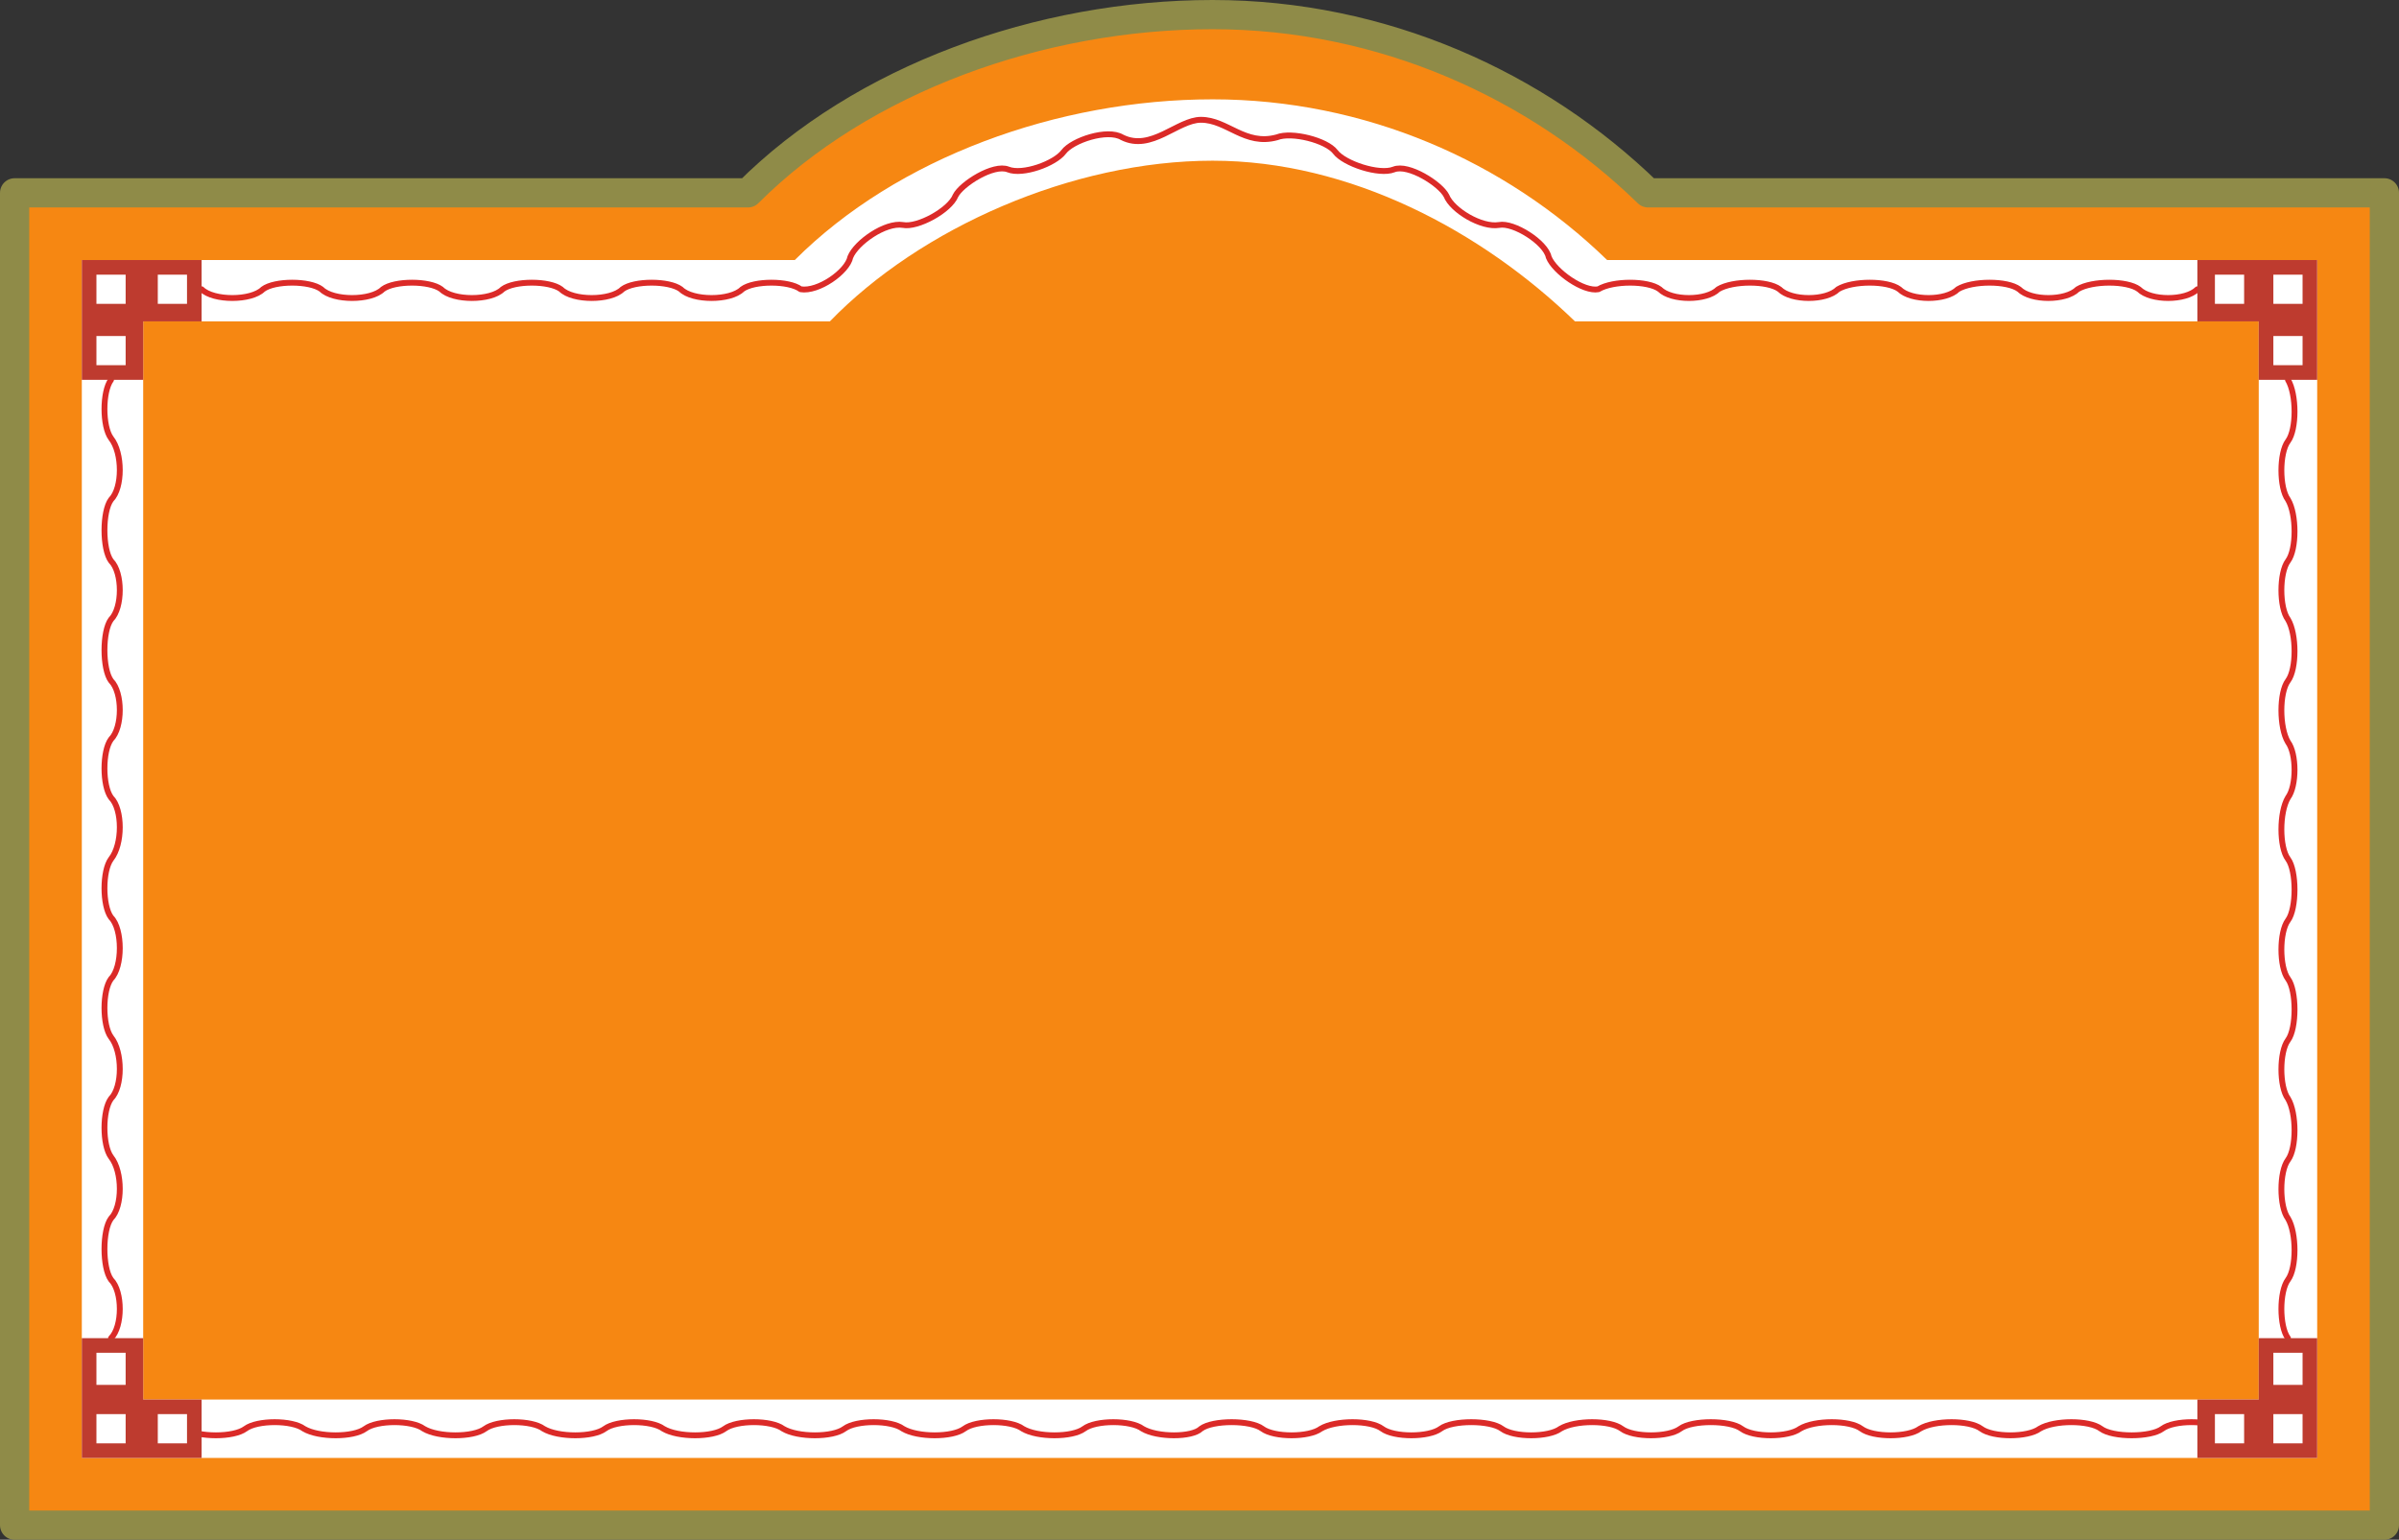 <svg xmlns="http://www.w3.org/2000/svg" width="615.75" height="395.25"><rect width="100%" height="100%" fill="#333333" stroke="none"/><path fill="#f68712" fill-rule="evenodd" d="M423 49.5C394.5 21.75 354.75 3.75 311.25 3.75c-44.25 0-90 16.5-119.25 45.75H3.75v342H612v-342H423"/><path fill="none" stroke="#8f8b48" stroke-linecap="round" stroke-linejoin="round" stroke-miterlimit="10" stroke-width="7.5" d="M423 49.5C394.5 21.75 354.75 3.75 311.25 3.75c-44.25 0-90 16.5-119.25 45.75H3.75v342H612v-342zm0 0"/><path fill="#fff" fill-rule="evenodd" d="M579.75 359.25V82.5h-175.5c-24-23.25-57.75-41.25-93-41.25-36 0-75 17.25-98.25 41.25H36.75v276.75h543l15 15H21V66.75h183C230.25 40.5 271.5 25.5 311.25 25.5c39 0 75 15.75 101.25 41.25h182.25v307.5l-15-15"/><path fill="none" stroke="#db2a28" stroke-linecap="round" stroke-linejoin="round" stroke-miterlimit="10" stroke-width="1.5" d="M51.75 74.25c3 3 12.75 3 15.75 0 3-2.25 12-2.25 15 0 3 3 12.75 3 15.75 0 3-2.25 12-2.25 15 0 3 3 12.75 3 15.75 0 3-2.25 12-2.25 15 0 3 3 12.75 3 15.75 0 3-2.25 12-2.25 15 0 3 3 12.75 3 15.75 0 3-2.25 12-2.25 15 0 4.5.75 12-4.5 12.75-8.25 1.5-3.75 9-9 13.5-8.25 3.75.75 12-3.75 13.5-7.5 1.5-3 9.75-8.25 13.5-6.75s12-1.5 14.25-4.5 11.25-6 15-3.75c7.5 3.75 14.25-4.5 20.25-4.5 6.75 0 11.25 6.75 19.5 4.5 3.75-1.5 12.75.75 15 3.75s11.25 6 15 4.5 12 3.75 13.5 6.75c1.5 3.75 9 8.25 13.5 7.5 3.75-.75 12 4.5 12.75 8.25 1.5 3.75 9 9 12.75 8.25C414 72 423 72 426 74.25c3 3 12 3 15 0 3.75-2.25 12.75-2.25 15.75 0 3 3 12 3 15 0 3.75-2.25 12.75-2.25 15.75 0 3 3 12 3 15 0 3.75-2.25 12.75-2.25 15.75 0 3 3 12 3 15 0C537 72 546 72 549 74.25c3 3 12 3 15 0M28.5 343.5c3-3 3-12 0-15-2.25-3-2.25-12.75 0-15.75 3-3 3-12 0-15.75-2.25-3-2.25-12 0-15 3-3 3-12 0-15.75-2.25-3-2.25-12 0-15 3-3 3-12.75 0-15.75-2.25-3-2.25-12 0-15 3-3.75 3-12.75 0-15.75-2.25-3-2.25-12 0-15 3-3 3-12 0-15-2.25-3-2.25-12.75 0-15.75 3-3 3-12 0-15-2.25-3-2.25-12.75 0-15.75 3-3 3-12 0-15.75-2.25-3-2.25-12 0-15M570 366.75c-3-2.25-12-2.25-15 0s-12.75 2.25-15.75 0-12-2.25-15.75 0c-3 2.25-12 2.25-15 0s-12-2.25-15.75 0c-3 2.25-12 2.25-15 0s-12-2.25-15.75 0c-3 2.25-12 2.25-15 0s-12.75-2.25-15.75 0-12 2.25-15 0-12-2.25-15.75 0c-3 2.25-12 2.25-15 0s-12.75-2.25-15.75 0-12 2.25-15 0-12-2.25-15.75 0c-3 2.25-12 2.25-15 0s-12.75-2.25-15.75 0c-2.25 2.25-11.25 2.25-15 0-3-2.25-12-2.25-15 0s-12 2.25-15.75 0c-3-2.25-12-2.25-15 0s-12 2.25-15.75 0c-3-2.25-12-2.25-15 0s-12 2.25-15.75 0c-3-2.25-12-2.25-15 0s-12 2.25-15.75 0c-3-2.25-12-2.25-15 0s-12 2.25-15.75 0c-3-2.25-12-2.25-15 0s-12 2.25-15.75 0c-3-2.25-12-2.25-15 0s-12 2.25-15.75 0c-3-2.25-12-2.25-15 0s-12 2.25-15.75 0m540-23.25c-2.25-3-2.25-12 0-15s2.25-12 0-15.75c-2.25-3-2.25-12 0-15s2.25-12 0-15.75c-2.25-3-2.25-12 0-15s2.25-12.75 0-15.75-2.25-12 0-15 2.25-12.75 0-15.75-2.25-12 0-15.75c2.25-3 2.25-11.25 0-14.25-2.25-3.75-2.25-12.75 0-15.75s2.25-12 0-15.75c-2.25-3-2.25-12 0-15s2.25-12 0-15.75c-2.25-3-2.25-12 0-15s2.25-12 0-15.75"/><path fill="#be3b2f" fill-rule="evenodd" d="M594.75 97.5h-15v-15H564V66.75h30.75V97.5M21 97.5h15.75v-15h15V66.75H21V97.5m573.75 246h-15v15.75H564v15h30.75V343.5M21 343.5h15.75v15.75h15v15H21V343.5"/><path fill="#fff" fill-rule="evenodd" d="M583.5 78v-7.5h7.5V78h-7.5m-15 0v-7.5h7.5V78h-7.5m15 15.75v-7.5h7.5v7.5h-7.5M32.25 78v-7.5h-7.5V78h7.5M48 78v-7.5h-7.5V78H48M32.25 93.75v-7.5h-7.5v7.5h7.5M583.5 363v7.5h7.5V363h-7.5m-15 0v7.5h7.5V363h-7.5m15-15.75v8.25h7.5v-8.25h-7.5M32.25 363v7.5h-7.5V363h7.5M48 363v7.5h-7.5V363H48m-15.75-15.75v8.25h-7.5v-8.25h7.5"/></svg>
